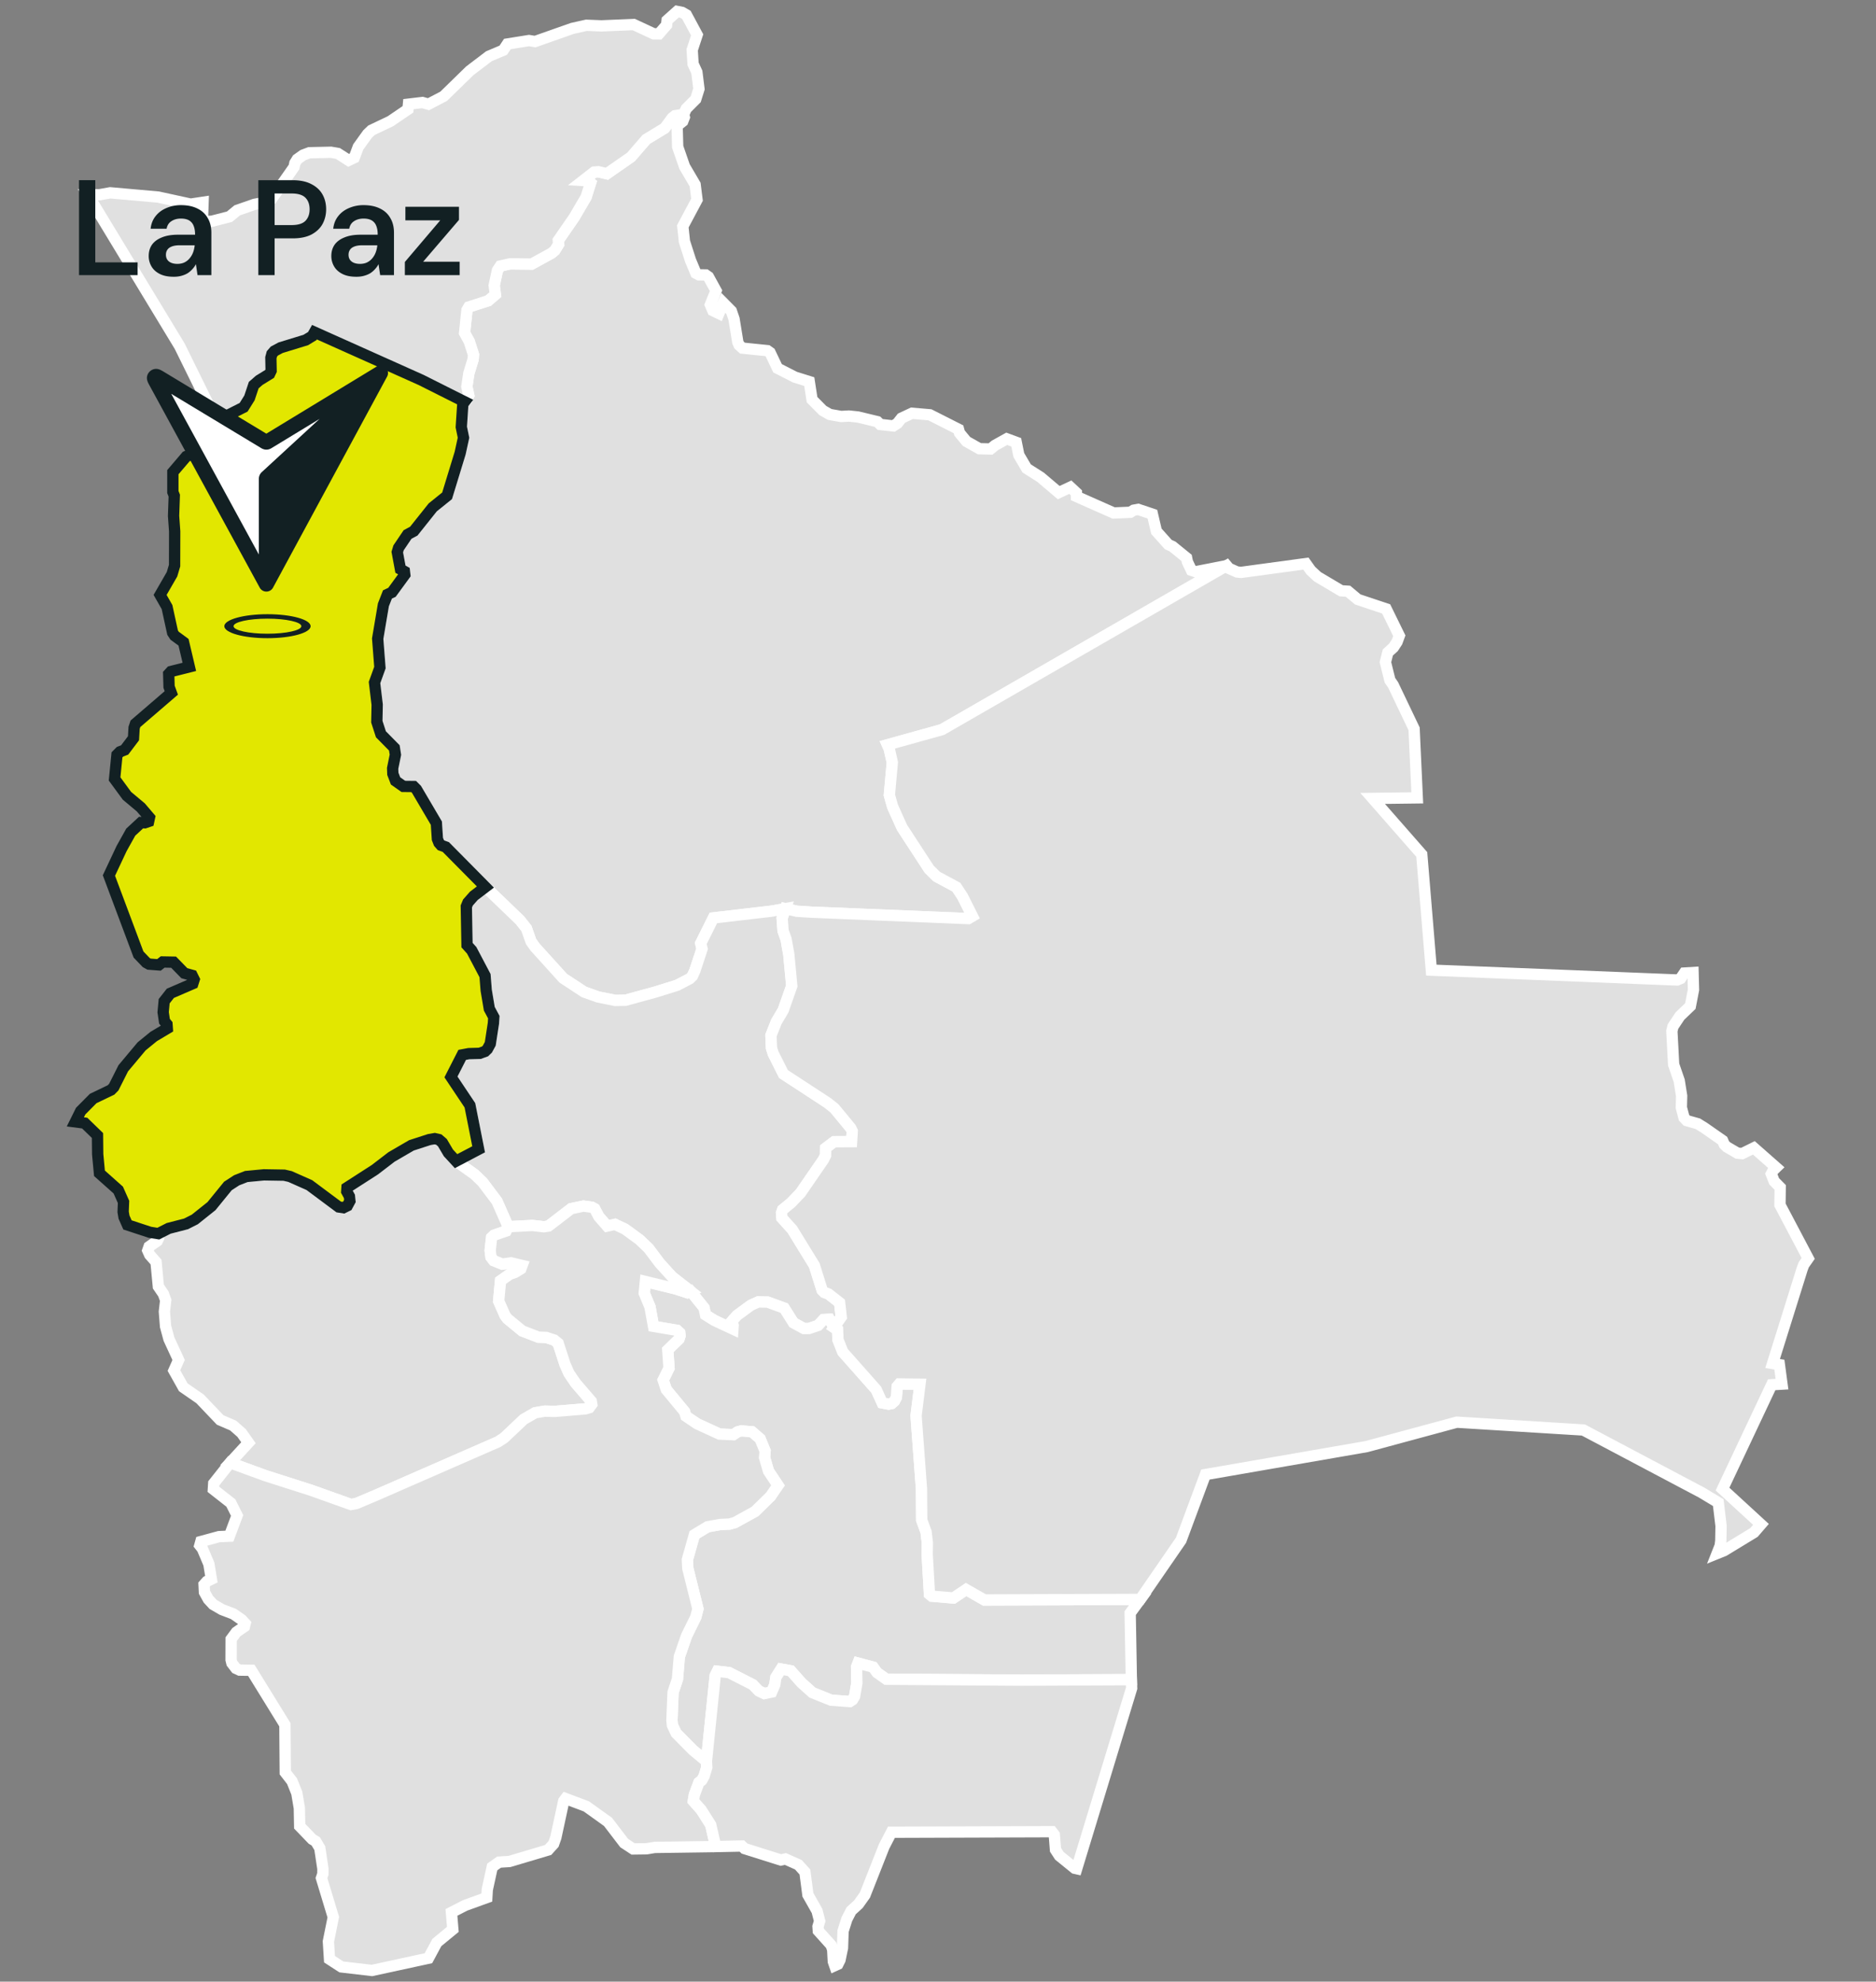 <svg xmlns="http://www.w3.org/2000/svg" width="249" height="263" fill="none"><rect width="100%" height="100%" fill="#808080" stroke="none"/><path fill="#E0E0E0" stroke="#fff" stroke-width="1.5" d="m64.426 117.721-5.254-5.307-.635-.233-.278-.319-.203-.514-.139-2.104-2.642-4.488-.368-.372-1.372-.015-1.033-.729-.361-.942-.026-.725.368-1.803-.143-.913-1.781-1.806-.541-1.668.045-2.265-.354-2.933.718-1.983-.297-3.839.76-4.492.537-1.374.597-.282 1.703-2.333-.049-.447-.526-.296-.421-2.265.173-.571 1.191-1.765.83-.447 2.515-3.155 1.902-1.529 1.736-5.675.443-2.036-.293-1.423.2-3.05.232-.3.301-.282.26-.556-.256-1.172.26-1.762.574-1.866.049-.609-.571-1.769-.617-1.115.316-3.035.244-.417 2.578-.83.951-.819-.158-1.21.429-1.99.387-.59 1.285-.285 2.875.03 2.627-1.442.44-.364.515-.834-.045-.507 2.112-3.058 1.574-2.685.598-1.882-.323-.27-.658-.042 1.45-1.13.56-.041 1.132.266 3.206-2.23 2.018-2.333 2.45-1.491.996-1.349.365-.296 1.165-.192.086.387-.21.544-.752.598.075 2.783.91 2.625 1.405 2.393.252 2.01-1.883 3.53.214 2.013.804 2.498.718 1.716.391.207.913.018.354.248 1.014 1.844-.755 1.863.33.774.801.387.59-1.405 1.064 1.074.36 1.056.5 3.08.162.375.455.417 3.314.338.35.248.996 2.088 2.292 1.172 1.917.601.368 2.393 1.432 1.442.917.522 1.511.267 1.033-.057 1.184.124 2.593.624.373.368 1.743.199.557-.36.529-.673 1.387-.65 2.379.203 3.8 1.923.135.492.924 1.12 1.718.968 1.477.034.586-.48 1.567-.872 1.256.466.342 1.69 1.041 1.773 1.849 1.175 2.405 2.04 1.544-.721.805.75.007.482 4.942 2.193 2.202-.094.451-.278.587-.109 1.898.635.533 2.273 1.571 1.757.56.256 1.875 1.52.106.52.533 1.122.575.192 4.104-.804-37.788 21.762-7.238 2.013.236.537.41 1.795-.391 4.331.425 1.521 1.259 2.794 3.604 5.529.981.969 2.627 1.412.819 1.247 1.312 2.611-.538.319-20.846-.853-1.925-.124-1.514-.345-1.879.338-7.678.894-1.68 3.373.177.732-.951 2.87-.33.743-.37.357-1.672.868-2.87.894-3.977 1.089-1.36.022-2.278-.458-1.845-.657-2.785-1.829-3.724-4.117-.541-.758-.613-1.736L69 122.12z"/><path fill="#E0E0E0" stroke="#fff" stroke-width="1.5" d="m67.451 162.805-1.488-3.38-1.909-2.536-1.041-1.006-2.48-1.777 2.995-1.573-1.158-5.841-2.514-3.763 1.492-2.926.876-.165 1.454-.042.7-.255.311-.301.383-.706.418-2.723.052-.815-.597-1.115-.414-2.464-.154-1.938-1.77-3.358-.62-.687-.094-5.124.218-.529.782-.886 1.533-1.172L69 122.121l.872 1.097.612 1.735.541.759 3.725 4.116 2.784 1.829 1.846.657 2.277.459 1.36-.023 3.977-1.089 2.871-.894 1.672-.868.369-.356.33-.744.951-2.87-.176-.732 1.68-3.373 7.677-.894 1.88-.338-.436 1.296.124 1.649.402 1.123.361 2.028.39 4.165-1.138 3.23-.906 1.525-.718 1.814.072 1.664.225.725 1.368 2.731 5.84 3.812.94.751 2.149 2.611.196.398-.087 1.404-2.315.012-1.123.849-.015.965-.275.556-3.044 4.42-1.259 1.315-1.116.916-.15.436.052.669 1.372 1.517 2.935 4.774 1.03 3.286.282.289.564.207 1.473 1.157.218 1.912-.966 1.382-.613-1.089-.774.041-.725.777-1.207.406-.669.004-1.39-.755-1.233-1.953-2.195-.8-1.251-.023-.973.44-1.85 1.359-.665.759.166.548-.034.5-2.473-1.157-1.161-.725-.207-.939-1.777-2.205-2.466-1.919-1.653-1.821-1.466-1.957-1.225-1.165-1.906-1.386-1.326-.627-1.038.233-1.112-1.277-.534-1.018-.38-.21-1.12-.154-1.634.345-2.995 2.303-.61.097-1.54-.172z"/><path fill="#E0E0E0" stroke="#fff" stroke-width="1.5" d="m93.767 233.758-1.797-1.484-2.232-2.261-.489-1.044-.064-.657.15-3.704.587-1.776.244-2.956.966-2.787 1.218-2.472.285-1.093-1.341-5.37-.06-1.154.935-3.316 1.748-1.055 1.691-.305 1.221-.056.707-.199 2.672-1.472 2.063-2.021.989-1.442-1.256-1.89-.526-1.802.072-.872-.662-1.611-1.075-.932-1.428-.12-.477.128-.556.372-1.853-.083-2.95-1.352-1.507-1.014-.184-.612-2.424-2.934-.417-1.262.778-1.577-.166-2.423 1.492-1.446.14-.424-.042-.398-.353-.323-3.127-.53-.466-2.573-.767-1.836.15-1.548 4.014.981 1.556.507.436-.192 1.778 2.205.206.939 1.162.725 2.472 1.156.034-.499-.165-.548.665-.759 1.85-1.36.972-.439 1.252.022 2.195.8 1.232 1.953 1.391.755.669-.003 1.206-.406.726-.778.774-.041.612 1.089.478.305.048 1.314.647 1.627 4.438 5.01.797 1.754.849.161.403-.082.372-.334.248-.485.105-1.442.289-.338 2.74.037-.519 4.188.718 9.698.03 4.146.579 1.578.169 1.427-.019 1.555.301 5.273.316.263 2.867.244 1.68-1.13 2.435 1.393 20.678-.075-1.338 1.826.158 8.826-14.575.064-17.941-.12-1.248-.883-.515-.721-1.991-.533-.2.514.038 2.145-.301 1.75-.259.447-.376.244-2.488-.184-2.48-.999-1.466-1.318-1.405-1.582-1.278-.229-.699 1.105-.139.976-.417.969-.985.207-.722-.35-.804-.833-3.138-1.6-1.556-.184-.29.589zM28.618 55.64l-4.765-9.686-12.188-20.11h1.545l1.413-.255 6.37.564 4.307.939 1.65-.248-.09 2.569 1.25-.05 2.353-.604 1.023-.841 2.277-.796 1.109-.207 1.195-.522 2.961-4.225.11-.523.319-.51.774-.553.827-.311 2.875-.064.917.161 1.424.913.74-.35.538-1.43 1.236-1.72.515-.492 2.522-1.202 2.326-1.582.064-.68 1.857-.221.8.225 2.014-1.051L62.36 9.39l2.53-1.923 1.912-.808.545-.819 2.868-.458.8.132 4.965-1.747 1.849-.413 2.003.079 4.284-.177 2.65 1.232.695.004 1.015-1.168.067-.623 1.327-1.187.669.135.567.327 1.425 2.651-.658 2.002.116 1.852.504 1.09.278 2.234-.425 1.356-1.262 1.266-.335.74-1.165.191-.364.297-.996 1.348-2.45 1.491-2.019 2.333-3.206 2.23-1.13-.266-.56.041-1.451 1.13.657.042.324.27-.598 1.882-1.575 2.686-2.112 3.057.045.507-.514.834-.44.364-2.627 1.443-2.875-.03-1.285.285-.388.59-.428 1.99.158 1.21-.951.818-2.578.83-.244.417-.316 3.035.616 1.116.572 1.769-.05.608-.574 1.867-.26 1.761.256 1.172-.26.556-.3.282-5.75-2.889-14.172-6.347-.29.515-.868.525-3.337 1.022-.827.443-.33.38-.136.51.034 1.724-.199.421-1.38.849-.728.635-.568 1.701-.774 1.24-3.048 1.54zM21.015 163.724l1.372-.699 2.303-.593 1.165-.59 2.214-1.765 2.18-2.678 1.165-.755 1.274-.5 2.341-.221 2.691.045.77.176 2.575 1.142 3.893 2.904.624.097.519-.255.342-.635-.064-.62-.357-.649.034-.504 3.709-2.389 2.199-1.686 2.645-1.54 2.364-.766.73-.128.537.124.477.413.8 1.356 1.015 1.097 2.48 1.776 1.041 1.007 1.91 2.535 1.488 3.381-.274.574-1.601.552-.327.305-.188 1.731.105.86.365.477 1.142.466 1.146-.173 1.477.35-.165.446-.782.481-.699.248-1.214.853-.252 2.696.846 1.912.323.436 1.977 1.622 2.142.823 1.019.034 1.063.345.526.429.906 2.786.537 1.217.88 1.285 2.078 2.415.064.406-.327.443-.537.158-4.04.334-1.32-.034-1.296.218-1.51.871-2.613 2.468-.808.526-16.212 7.087-2.586 1.093-.71.128-5.318-1.897-6.047-1.931-4.683-1.712 2.443-2.656-.91-1.292-1.127-.991-1.725-.744-2.66-2.794-2.226-1.537-1.247-2.223.624-1.401-1.282-2.779-.455-1.679-.154-1.957.173-1.521-.308-.842-.662-.969-.308-3.252-.845-.962-.256-.574.177-.507 1.086-.755.173-.368z"/><path fill="#E0E0E0" stroke="#fff" stroke-width="1.5" d="m93.766 233.758.045.803-.353 1.161-.304.548-.387.301-.602 1.611-.139.838 1.045 1.179 1.263 1.987.642 2.794-.33.094-7.746.109-1.112.18-1.751.023-1.192-.785-2.146-2.806-2.871-2.058-2.758-1.04-.248.33-1.045 4.838-.297.849-.73.807-5.137 1.529-1.371.086-.906.639-.658 3.001-.064 1.059-2.875 1.04-1.822.935.188 2.25-2.12 1.743-1.12 2.084-7.498 1.627-4.058-.473-1.575-1.022-.147-2.355.65-3.223-1.57-5.187.184-.537.007-.706-.413-2.734-.538-.901-.458-.271-1.672-1.735-.046-2.411-.334-1.98-.635-1.585-.898-1.16-.05-6.329-4.46-7.23-1.549-.023-.492-.229-.537-.702-.105-.428.01-2.75.685-.927 1.075-.744.097-.406-.48-.518-1.08-.751-1.518-.579-1.165-.676-.639-.687-.522-.943-.049-1.014.376-.428.594-.286-.33-2.009-.862-2.036-.345-.439.142-.507 2.402-.654 1.38-.06 1.029-2.749-.827-1.653-2.326-1.825.049-.778 2.172-2.741 4.683 1.712 6.047 1.931 5.317 1.897.71-.128 2.586-1.093 16.213-7.088.808-.525 2.612-2.468 1.51-.871 1.297-.218 1.32.034 4.04-.335.537-.157.327-.444-.064-.405-2.078-2.415-.88-1.285-.537-1.217-.906-2.787-.526-.428-1.064-.345-1.018-.034-2.142-.823-1.977-1.622-.323-.436-.846-1.912.252-2.696 1.214-.853.699-.248.782-.481.165-.447-1.477-.349-1.146.173-1.143-.466-.364-.477-.106-.86.188-1.732.327-.304 1.601-.552.275-.575 3.205-.165 1.541.173.61-.098 2.994-2.302 1.635-.346 1.12.154.38.211.533 1.018 1.113 1.277 1.037-.233 1.327.627 1.905 1.386 1.225 1.164 1.466 1.957 1.653 1.822 2.466 1.919-.436.192-1.556-.508-4.014-.98-.15 1.548.767 1.836.466 2.573 3.126.53.354.323.041.398-.139.424-1.492 1.446.165 2.423-.778 1.577.418 1.262 2.424 2.934.184.612 1.507 1.014 2.95 1.352 1.853.083.556-.372.477-.128 1.428.12 1.075.932.662 1.611-.072.872.526 1.802 1.256 1.89-.989 1.442-2.063 2.021-2.672 1.472-.707.199-1.221.056-1.691.304-1.748 1.056-.936 3.316.06 1.153 1.342 5.371-.285 1.093-1.218 2.472-.966 2.787-.244 2.956-.587 1.776-.15 3.703.064.658.489 1.044 2.232 2.261zM210.152 189.783l-16.791-1.037-11.97 3.238-21.399 3.714-3.236 8.71-5.415 7.857-20.678.076-2.435-1.394-1.68 1.131-2.867-.244-.316-.263-.301-5.274.019-1.555-.169-1.427-.579-1.577-.03-4.147-.718-9.698.519-4.188-2.74-.037-.289.338-.105 1.442-.248.485-.372.334-.403.083-.849-.162-.797-1.754-4.438-5.01-.646-1.627-.049-1.314-.478-.304.966-1.383-.218-1.911-1.473-1.157-.564-.207-.281-.289-1.03-3.286-2.935-4.774-1.372-1.518-.053-.668.151-.436 1.116-.916 1.259-1.315 3.044-4.421.274-.555.015-.966 1.124-.848 2.315-.012.086-1.404-.195-.399-2.15-2.61-.939-.751-5.84-3.812-1.368-2.731-.226-.725-.071-1.664.718-1.814.905-1.525 1.139-3.23-.391-4.165-.361-2.028-.402-1.123-.124-1.649.436-1.296 1.515.346 1.924.123 20.846.853.538-.319-1.312-2.611-.819-1.246-2.627-1.413-.981-.969-3.604-5.528-1.259-2.795-.425-1.521.391-4.331-.409-1.795-.237-.537 7.238-2.013 37.789-21.762.304.364 1.067.474.538.056 8.602-1.168.658.924.879.815 3.15 1.87.898.057 1.3 1.089 3.77 1.258 1.747 3.564-.304.823-.478.725-.74.672-.323 1.285.594 2.392.439.646 2.774 5.81.421 9.161-5.923.075 6.52 7.437 1.271 15.354 32.621 1.307.458-.191.496-.729 1.161-.071.06 2.295-.417 2.156-1.383 1.325-.92 1.386-.151.601.237 4.444.737 2.148.323 2.013-.038 1.548.361 1.359.365.383 1.454.41.842.522 2.454 1.709.222.514.327.327 1.42.83.628.064 1.552-.766 2.958 2.606-.384.372-.259.492.383.973.797.804-.03 2.321 3.747 7.106-.594.849-.207.556-3.923 12.541.898.15.346 2.588-1.364.079-6.528 13.848 5.103 4.687-.928 1.074-3.957 2.408-.932.379.409-1.036.079-.684.034-1.927-.372-3.106-2.221-1.337z"/><path fill="#E0E0E0" stroke="#fff" stroke-width="1.5" d="m142.908 248.008-.256-.057-2.041-1.656-.518-.8-.158-1.998-.312-.402-21.301.071-.985 1.904-2.533 6.427-.872 1.224-.955.868-.575 1.115-.503 1.589-.075 2.224-.331 1.592-.286.575-.413.188-.188-.545-.083-1.551-.199-.616-1.71-1.901-.041-.578.218-.725-.342-1.337-1.218-2.152-.394-3.02-.865-.961-1.725-.77-.609.135-4.81-1.514-.357-.342-3.826.079.33-.094-.642-2.794-1.263-1.987-1.044-1.179.139-.838.601-1.611.387-.301.304-.548.354-1.161-.045-.803 1.16-11.366.29-.589 1.556.184 3.138 1.6.805.833.721.35.985-.207.417-.969.139-.976.699-1.105 1.278.229 1.405 1.582 1.466 1.318 2.48.999 2.488.184.376-.244.259-.447.301-1.75-.038-2.145.2-.514 1.991.533.515.721 1.248.883 17.942.12 14.574-.064.041 1.142z"/><path fill="#E2E700" stroke="#122023" stroke-width="1.5" d="m64.426 117.721-1.534 1.172-.781.886-.218.53.094 5.123.62.687 1.77 3.358.154 1.938.413 2.464.598 1.115-.053.815-.417 2.723-.383.706-.312.301-.699.255-1.454.042-.876.165-1.492 2.926 2.514 3.763 1.158 5.841-2.996 1.573-1.014-1.096-.8-1.356-.478-.413-.538-.124-.729.127-2.364.767-2.645 1.539-2.199 1.687-3.71 2.389-.033.503.357.65.064.619-.342.635-.519.256-.623-.098-3.894-2.903-2.574-1.142-.77-.177-2.692-.045-2.34.222-1.275.499-1.165.755-2.18 2.678-2.213 1.766-1.165.589-2.304.594-1.372.698-1.112-.176-2.984-.981-.459-1.036-.116-.695.052-1.322-.699-1.574-2.495-2.223-.237-2.521-.026-2.494-1.699-1.648-1.24-.162.707-1.427 1.657-1.672 2.371-1.138.369-.379 1.255-2.494 2.439-2.914 1.6-1.307 1.805-1.075-.038-.541-.334-.409-.177-1.194.135-1.465.823-1.048 2.984-1.288.173-.545-.27-.548-1.034-.289-1.424-1.462-1.45-.026-.493.387-1.315-.101-.373-.207-1.026-1.07-3.927-10.483 1.676-3.568 1.218-2.186 1.372-1.273.496.03.507-.173.113-.522-1.15-1.349-1.842-1.543-1.638-2.235.316-3.196.402-.406.624-.248 1.168-1.547.08-1.386.176-.534 4.761-4.097-.297-.82-.048-1.693.304-.33 2.435-.613-.77-3.267-1.184-.868-.267-.406-.74-3.395-.92-1.615 1.581-2.742.342-1.15.012-4.533-.147-2.058.094-2.693-.188-.477v-2.636l1.778-2.085 1.214-.47 1.36-2.862 1.323-1.61.669-.05 3.048-1.54.774-1.24.567-1.7.73-.635 1.379-.85.199-.42-.034-1.724.136-.51.33-.38.827-.443 3.337-1.022.868-.526.29-.514 14.172 6.347 5.75 2.889-.233.3-.2 3.05.294 1.424-.444 2.035-1.736 5.675-1.902 1.53-2.514 3.154-.83.447-1.192 1.765-.173.571.421 2.265.526.297.05.447-1.703 2.332-.598.282-.537 1.374-.76 4.493.298 3.838-.718 1.983.353 2.934-.045 2.264.541 1.668 1.782 1.807.142.912-.368 1.803.026.725.361.943 1.034.728 1.371.015.369.372 2.642 4.489.139 2.103.203.515.278.319.635.233z"/><path fill="#122023" d="M10.488 36.514v-12.6h2.16v10.908h5.616v1.692zm12.561.216q-1.116 0-1.854-.378t-1.098-1.008a2.7 2.7 0 0 1-.36-1.368q0-.864.432-1.494.45-.63 1.314-.972.864-.36 2.124-.36h2.286q0-.72-.198-1.188a1.4 1.4 0 0 0-.612-.72q-.414-.234-1.062-.234-.738 0-1.26.342-.522.324-.648 1.008H19.99q.108-.972.648-1.656.54-.702 1.422-1.08a4.8 4.8 0 0 1 1.962-.396q1.278 0 2.178.45.9.432 1.368 1.26.486.81.486 1.962v5.616h-1.836l-.216-1.458q-.18.36-.468.666-.27.306-.63.54-.36.216-.828.342-.45.126-1.026.126m.486-1.71q.522 0 .918-.18.414-.198.702-.54.306-.36.468-.792t.216-.918v-.036h-1.998q-.63 0-1.044.162t-.594.45q-.18.27-.18.648t.18.648.522.414.81.144m10.753 1.494v-12.6h4.536q1.512 0 2.502.522.99.504 1.475 1.368.487.864.486 1.98 0 1.044-.468 1.926-.467.864-1.458 1.404-.99.522-2.537.522h-2.376v4.878zm2.16-6.642h2.25q1.277 0 1.835-.558.56-.576.559-1.53 0-.99-.559-1.548-.557-.558-1.836-.558h-2.25zm10.84 6.858q-1.116 0-1.854-.378t-1.098-1.008a2.7 2.7 0 0 1-.36-1.368q0-.864.432-1.494.45-.63 1.314-.972.864-.36 2.124-.36h2.286q0-.72-.198-1.188a1.4 1.4 0 0 0-.612-.72q-.414-.234-1.062-.234-.738 0-1.26.342-.522.324-.648 1.008h-2.124q.108-.972.648-1.656.54-.702 1.422-1.08a4.8 4.8 0 0 1 1.962-.396q1.278 0 2.178.45.9.432 1.368 1.26.486.81.486 1.962v5.616h-1.836l-.216-1.458q-.18.36-.468.666-.27.306-.63.54-.36.216-.828.342-.45.126-1.026.126m.486-1.71q.522 0 .918-.18.414-.198.702-.54.306-.36.468-.792t.216-.918v-.036H48.08q-.63 0-1.044.162t-.594.45q-.18.27-.18.648t.18.648.522.414.81.144m5.962 1.494v-1.746l4.698-5.526h-4.626v-1.8h7.11v1.746l-4.752 5.544h4.842v1.782z"/><ellipse cx="35.5" cy="83.106" fill="#122023" rx="5.727" ry="1.592"/><ellipse cx="35.498" cy="83.106" fill="#E2E700" rx="4.5" ry="1"/><path fill="#fff" d="m23.457 51.454 11.634 6.82c.149.087.223.13.302.148a.5.5 0 0 0 .213-.002c.079-.017.153-.062.3-.15l12.071-7.243c.749-.449 1.123-.674 1.324-.624a.5.5 0 0 1 .36.345c.057.199-.152.582-.57 1.348l-12.883 23.62c-.23.422-.346.633-.498.702a.5.5 0 0 1-.416 0c-.152-.071-.266-.283-.493-.707L22.347 52.524c-.401-.748-.602-1.122-.544-1.319a.5.5 0 0 1 .357-.344c.199-.05.565.165 1.297.594"/><path fill="#122023" fill-rule="evenodd" d="M35.356 78.514c-.368 0-.706-.2-.882-.521L19.896 51.25c-.092-.168-.187-.342-.251-.486a2 2 0 0 1-.11-.315 1.17 1.17 0 0 1 .01-.603c.127-.426.472-.752.905-.857.264-.064.487-.017.607.017.125.036.235.087.31.126.142.07.311.173.475.271l13.51 8.151 14.624-8.895a1.005 1.005 0 0 1 1.21.126c.33.31.409.799.194 1.195L36.237 77.99a1 1 0 0 1-.88.524m7.061-22.921-6.332 3.851-.005.004c-.037.023-.227.146-.452.196a1.3 1.3 0 0 1-.543.001 1.5 1.5 0 0 1-.453-.195l-.005-.003-11.898-7.178 11.624 21.323V63.62c0-.033-.004-.199.038-.364a1.24 1.24 0 0 1 .408-.65l.004-.004z" clip-rule="evenodd"/></svg>